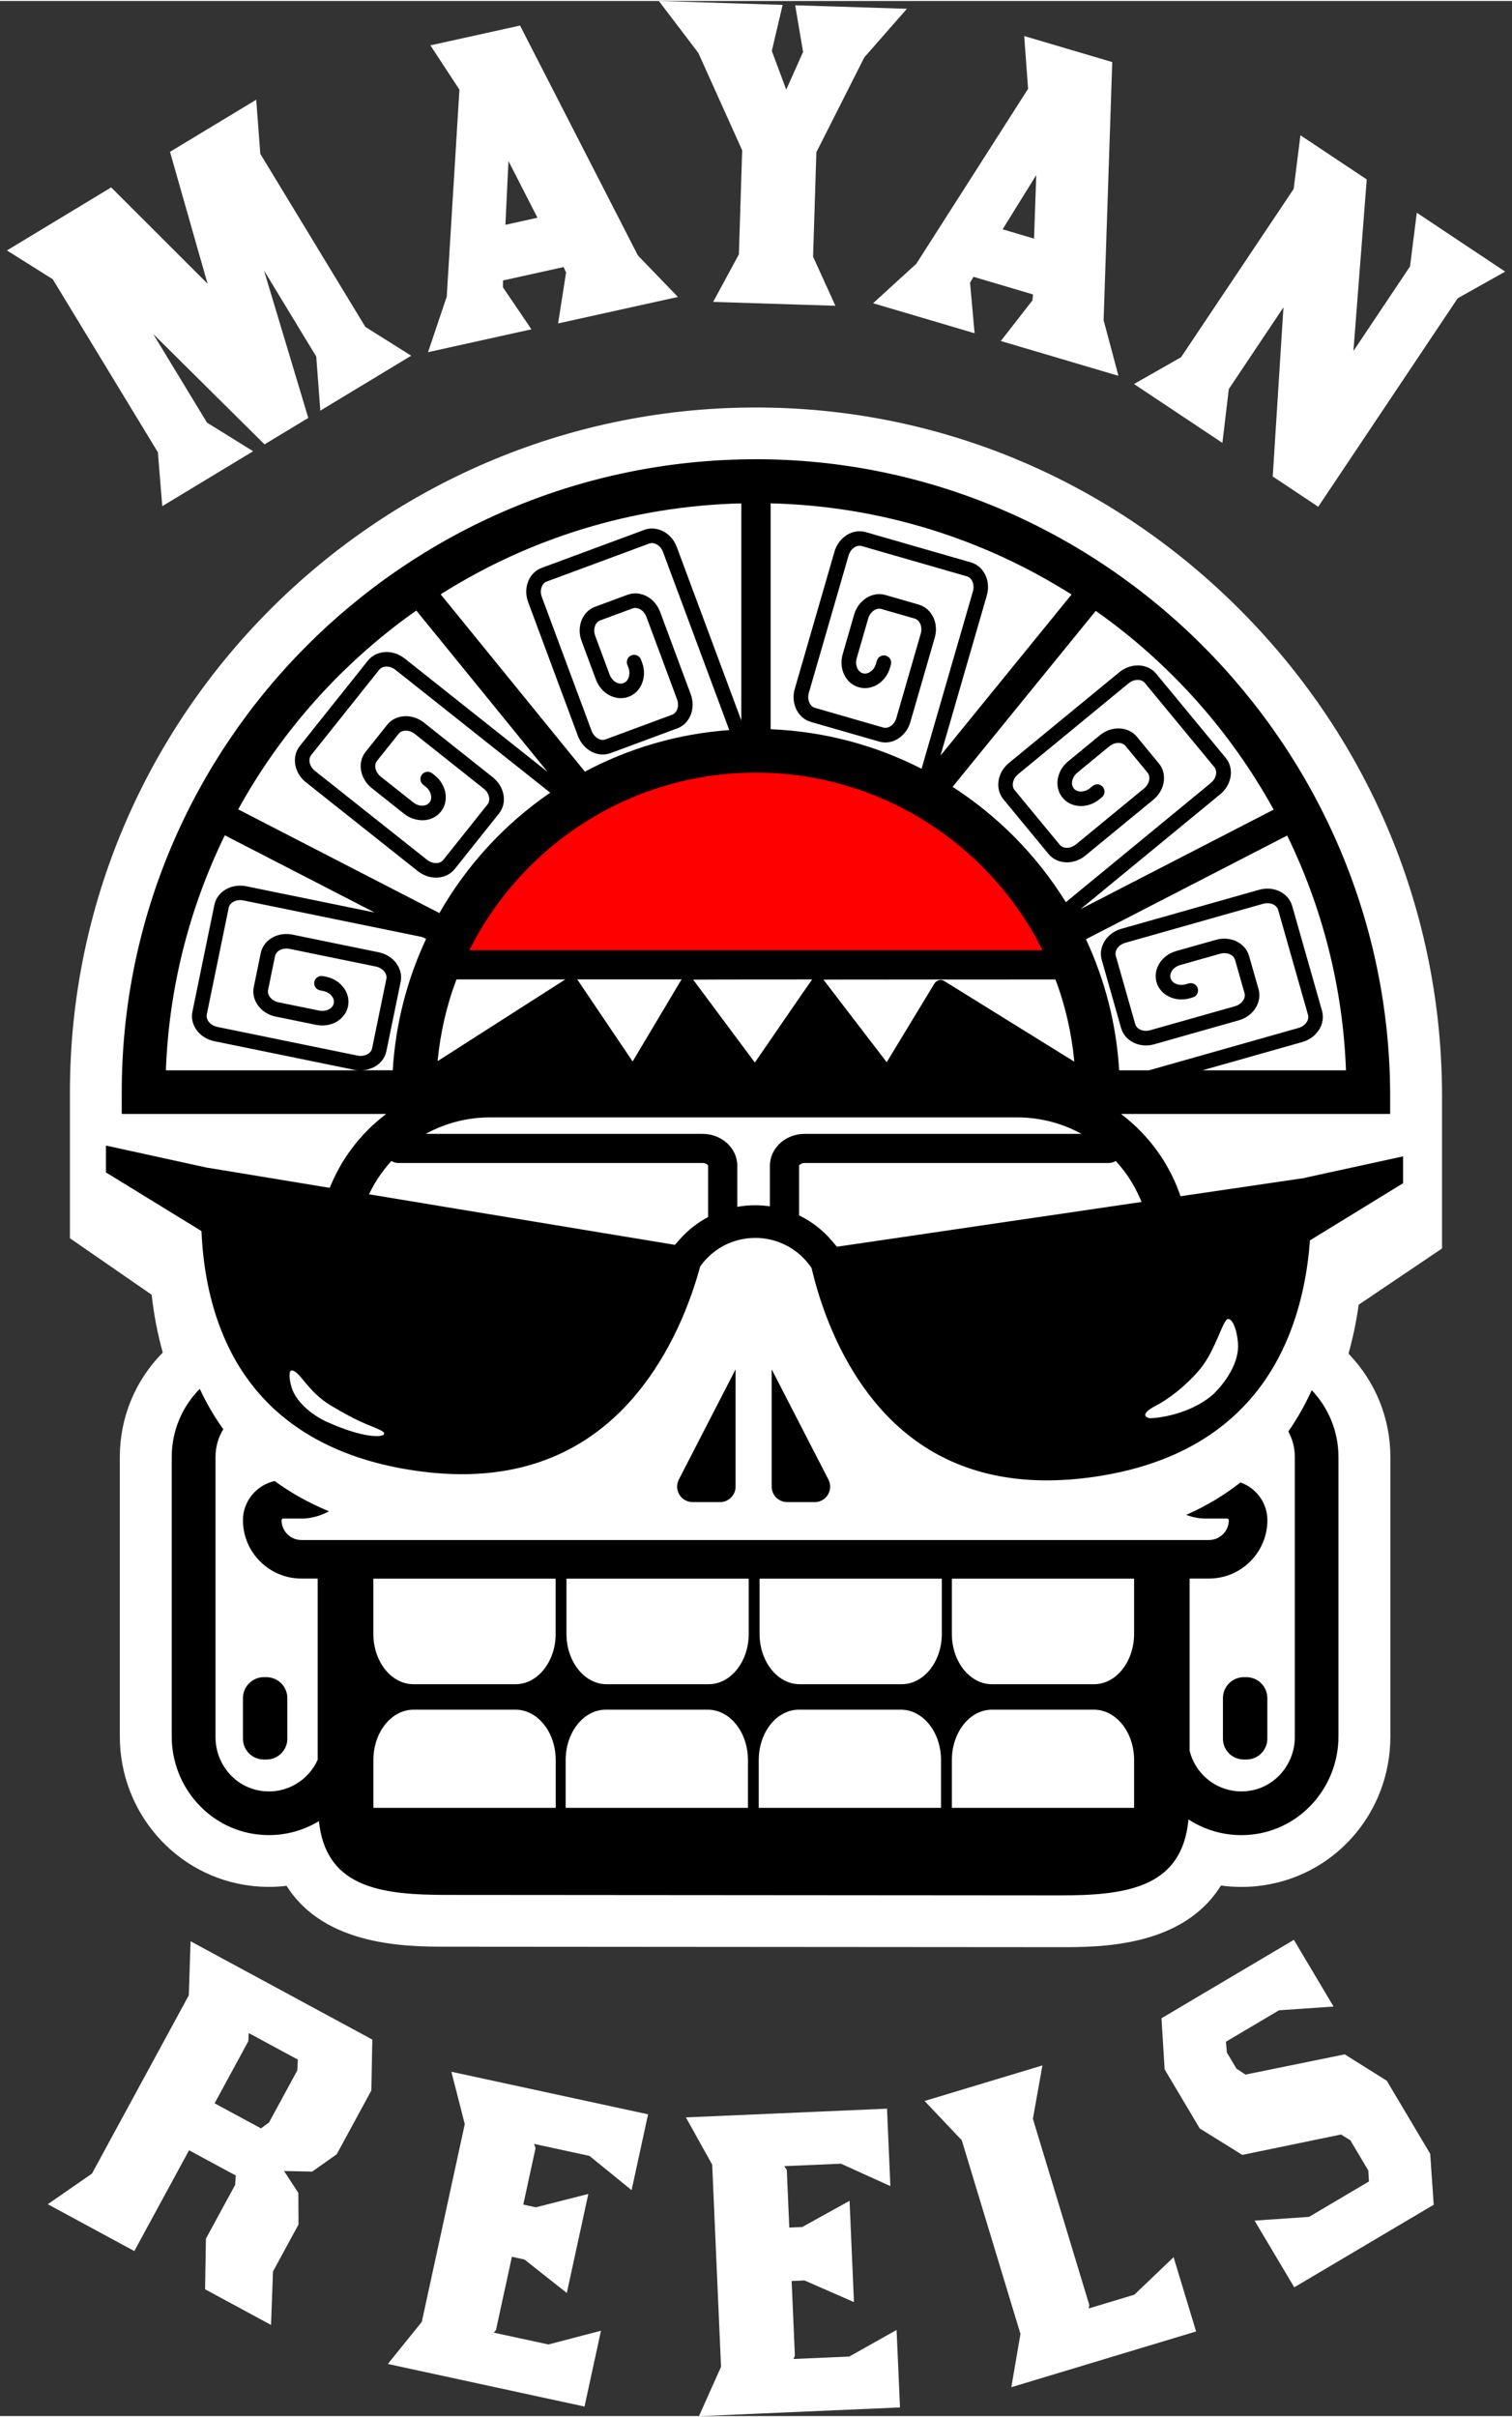 <svg:svg xmlns:svg="http://www.w3.org/2000/svg" fill="none" height="810" viewBox="0 0 109 174" width="507"><svg:rect x="0" y="0" width="109" height="174" fill="#333333" stroke="none"/><desc>schwesterseiten.com - Deutschlands f&#252;hrender Index f&#252;r Casino-Schwesterseite</desc><title>Mayan Reels Casino auf https://schwesterseiten.com/mayanreels-co/</title><svg:g clip-path="url(#clip0_1294_31669)"><svg:g clip-path="url(#clip1_1294_31669)"><svg:path d="M103.956 89.875V81.223V78.917C103.956 65.762 98.804 53.334 89.449 43.921C80.069 34.485 67.658 29.288 54.497 29.288H54.286C27.131 29.403 5.041 51.528 5.041 78.611V80.493V89.142L10.934 93.212C11.094 94.668 11.365 96.058 11.734 97.378C9.737 99.395 8.638 102.07 8.638 104.904V125.037C8.638 130.529 12.706 135.155 18.097 135.796C18.525 135.846 18.959 135.875 19.387 135.875C19.815 135.875 20.238 135.849 20.66 135.799C23.421 140.175 29.359 140.181 32.199 140.184L76.458 140.217C79.306 140.217 85.263 140.217 88.018 135.776C88.503 135.844 88.993 135.877 89.489 135.877C89.849 135.877 90.215 135.861 90.579 135.824C96.083 135.271 100.232 130.638 100.232 125.045V104.91C100.232 102.148 99.182 99.525 97.275 97.522L97.213 97.457C97.528 96.328 97.779 95.153 97.948 93.929L103.953 89.881L103.956 89.875Z" fill="white"/><svg:path d="M78.297 77.268L68.167 71.169L64.224 77.56L59.114 70.944L54.413 77.56L49.432 70.944L45.441 77.83L40.987 70.944L30.224 77.83V78.588L78.297 78.231V77.268Z" fill="black"/><svg:path d="M31.776 68.394C31.776 68.394 36.99 60.444 39.677 59C42.365 57.556 50.919 54.691 50.919 54.691L64.804 56.244L73.421 62.542L77.252 69.234L31.779 68.394H31.776Z" fill="#FF0000"/><svg:path d="M58.728 108.151H56.748C56.131 108.151 55.632 107.651 55.632 107.039V98.589L59.722 106.53C60.106 107.272 59.565 108.154 58.728 108.154V108.151Z" fill="black"/><svg:path d="M53.027 98.589V107.039C53.027 107.651 52.528 108.151 51.911 108.151H49.931C49.097 108.151 48.556 107.269 48.937 106.528L53.027 98.586V98.589Z" fill="black"/><svg:path d="M54.297 33.018C29.176 33.125 8.776 53.536 8.776 78.611V80.175C8.776 80.175 8.779 80.184 8.785 80.184H27.818C27.818 80.184 27.83 80.192 27.824 80.198C25.959 81.614 24.503 83.535 23.675 85.763L26.486 86.226C26.914 85.249 27.503 84.355 28.216 83.577C28.365 83.659 28.531 83.72 28.717 83.72H50.647C50.906 83.72 51.047 83.866 51.047 83.917V87.69C51.723 87.425 52.427 87.24 53.151 87.139V83.917C53.151 82.653 52.03 81.622 50.647 81.622H30.689C32.066 80.866 33.647 80.434 35.325 80.434H73.331C75.01 80.434 76.59 80.866 77.968 81.622H58.007C56.627 81.622 55.503 82.65 55.503 83.917V87.111C56.224 87.192 56.931 87.358 57.607 87.6V83.917C57.607 83.866 57.751 83.72 58.007 83.72H79.937C80.123 83.72 80.289 83.661 80.438 83.577C81.283 84.498 81.951 85.583 82.39 86.777L85.187 86.364C84.407 83.883 82.861 81.737 80.83 80.198C80.824 80.195 80.83 80.184 80.835 80.184H100.207C100.207 80.184 100.216 80.181 100.216 80.175V78.917C100.216 53.73 79.554 32.909 54.3 33.016L54.297 33.018ZM55.548 36.193C63.511 36.387 70.937 38.769 77.247 42.763L67.799 54.371L71.139 42.831C71.283 42.339 71.249 41.825 71.046 41.381C70.83 40.912 70.452 40.581 69.985 40.446L62.413 38.266C61.472 37.996 60.463 38.625 60.159 39.67L57.297 49.553C57.154 50.044 57.187 50.559 57.39 51.002C57.607 51.472 57.985 51.803 58.452 51.941L63.373 53.356C63.846 53.494 64.342 53.413 64.773 53.129C65.182 52.862 65.486 52.444 65.627 51.952L67.385 45.876C67.528 45.384 67.494 44.867 67.292 44.426C67.075 43.957 66.697 43.626 66.23 43.488L63.83 42.797C62.889 42.525 61.88 43.157 61.576 44.202L60.751 47.058C60.607 47.55 60.641 48.064 60.844 48.508C61.061 48.977 61.435 49.309 61.906 49.443C62.376 49.578 62.872 49.499 63.306 49.216C63.711 48.949 64.016 48.53 64.159 48.039L64.224 47.817C64.306 47.539 64.145 47.249 63.866 47.168C63.587 47.089 63.294 47.249 63.216 47.528L63.151 47.749C63.078 48.002 62.928 48.21 62.731 48.337C62.556 48.449 62.37 48.486 62.199 48.435C62.03 48.387 61.886 48.255 61.801 48.07C61.703 47.856 61.689 47.601 61.762 47.348L62.587 44.494C62.725 44.013 63.159 43.696 63.539 43.806L65.937 44.496C66.109 44.547 66.249 44.676 66.337 44.862C66.433 45.078 66.449 45.334 66.376 45.584L64.618 51.66C64.545 51.91 64.396 52.12 64.199 52.247C64.027 52.359 63.841 52.396 63.669 52.345L58.748 50.927C58.576 50.879 58.435 50.747 58.351 50.561C58.252 50.348 58.238 50.092 58.311 49.84L61.173 39.957C61.317 39.468 61.742 39.159 62.125 39.272L69.697 41.451C69.869 41.499 70.01 41.631 70.097 41.817C70.193 42.03 70.21 42.286 70.137 42.538L66.435 55.317C63.148 53.635 59.461 52.626 55.556 52.469V36.187L55.548 36.193ZM54.494 55.595C63.539 55.595 71.376 60.818 75.159 68.394H33.833C37.616 60.818 45.452 55.595 54.497 55.595H54.494ZM53.441 36.193V51.837L48.79 39.342C48.613 38.861 48.28 38.465 47.852 38.232C47.399 37.982 46.894 37.937 46.438 38.109L39.049 40.845C38.131 41.184 37.694 42.291 38.075 43.311L41.663 52.955C41.844 53.432 42.176 53.828 42.602 54.064C42.872 54.213 43.162 54.289 43.449 54.289C43.641 54.289 43.833 54.255 44.016 54.188L48.818 52.41C49.278 52.241 49.63 51.879 49.807 51.396C49.976 50.941 49.971 50.424 49.793 49.943L47.587 44.013C47.407 43.536 47.078 43.14 46.649 42.904C46.199 42.657 45.694 42.609 45.238 42.78L42.9 43.645C41.982 43.985 41.545 45.089 41.925 46.109L42.962 48.896C43.34 49.915 44.393 50.469 45.314 50.132C46.23 49.792 46.669 48.685 46.289 47.665L46.207 47.449C46.106 47.176 45.801 47.036 45.531 47.14C45.258 47.241 45.12 47.542 45.221 47.814L45.303 48.03C45.477 48.499 45.317 49.011 44.948 49.146C44.576 49.286 44.128 49.008 43.948 48.533L42.911 45.747C42.737 45.277 42.897 44.766 43.263 44.629L45.604 43.763C45.77 43.704 45.959 43.724 46.139 43.822C46.348 43.935 46.508 44.134 46.602 44.379L48.807 50.309C48.897 50.556 48.903 50.811 48.821 51.031C48.748 51.221 48.616 51.362 48.452 51.424L43.649 53.202C43.48 53.261 43.292 53.241 43.111 53.143C42.906 53.031 42.742 52.831 42.649 52.587L39.061 42.943C38.886 42.474 39.047 41.963 39.413 41.828L46.801 39.092C46.971 39.03 47.159 39.05 47.34 39.151C47.545 39.266 47.709 39.462 47.801 39.71L52.573 52.528C48.835 52.8 45.311 53.848 42.165 55.525L31.768 42.749C38.069 38.763 45.486 36.389 53.438 36.196L53.441 36.193ZM30.013 43.918L39.48 55.548L29.171 47.37C28.317 46.693 27.125 46.766 26.52 47.528L21.613 53.679C21.004 54.444 21.201 55.615 22.055 56.292L30.128 62.697C30.523 63.009 30.987 63.16 31.433 63.16C31.956 63.16 32.452 62.95 32.782 62.539L35.971 58.542C36.275 58.16 36.39 57.671 36.292 57.166C36.199 56.688 35.928 56.247 35.525 55.93L30.562 51.991C29.709 51.317 28.517 51.387 27.911 52.149L26.356 54.098C26.055 54.48 25.937 54.969 26.035 55.475C26.128 55.952 26.399 56.393 26.802 56.711L29.134 58.562C29.534 58.882 30.024 59.031 30.511 59.028C31.027 59.006 31.48 58.786 31.785 58.404C32.393 57.64 32.193 56.469 31.342 55.792L31.162 55.649C30.934 55.466 30.602 55.505 30.424 55.73C30.244 55.958 30.28 56.289 30.506 56.466L30.686 56.609C31.08 56.921 31.204 57.441 30.962 57.747C30.852 57.885 30.677 57.966 30.472 57.975C30.235 57.989 29.993 57.899 29.787 57.736L27.455 55.888C27.249 55.725 27.111 55.505 27.066 55.275C27.027 55.073 27.066 54.888 27.179 54.747L28.734 52.8C28.982 52.489 29.509 52.494 29.906 52.809L34.869 56.747C35.075 56.91 35.213 57.126 35.258 57.357C35.297 57.559 35.258 57.744 35.145 57.885L31.956 61.885C31.709 62.194 31.182 62.188 30.782 61.874L22.706 55.469C22.314 55.157 22.187 54.637 22.433 54.331L27.34 48.182C27.587 47.873 28.114 47.876 28.511 48.191L39.666 57.039C36.387 59.286 33.649 62.256 31.677 65.714L17.171 58.242C20.308 52.55 24.714 47.645 30.01 43.918H30.013ZM11.959 77.04C12.182 70.987 13.692 65.262 16.207 60.11L27.01 65.674L17.751 63.781C16.683 63.565 15.652 64.163 15.455 65.118L13.872 72.818C13.773 73.296 13.894 73.782 14.21 74.192C14.508 74.577 14.951 74.844 15.455 74.945L25.559 77.012C25.655 77.032 25.751 77.035 25.849 77.043H11.965L11.959 77.04ZM28.311 77.04H26.097C26.951 76.998 27.689 76.464 27.852 75.672L28.883 70.669C29.08 69.714 28.37 68.756 27.303 68.54L21.089 67.267C20.585 67.166 20.075 67.236 19.649 67.472C19.199 67.725 18.894 68.127 18.796 68.604L18.294 71.043C18.097 71.998 18.807 72.956 19.875 73.172L22.796 73.768C23.861 73.987 24.892 73.388 25.089 72.433C25.286 71.478 24.576 70.52 23.509 70.301L23.28 70.256C22.996 70.197 22.72 70.38 22.661 70.663C22.602 70.947 22.785 71.225 23.072 71.281L23.297 71.329C23.799 71.43 24.14 71.832 24.061 72.22C23.982 72.602 23.5 72.838 23.007 72.739L20.086 72.144C19.593 72.043 19.247 71.635 19.325 71.251L19.827 68.812C19.863 68.638 19.982 68.489 20.162 68.388C20.368 68.276 20.627 68.245 20.88 68.293L27.092 69.565C27.585 69.666 27.934 70.074 27.852 70.456L26.824 75.462C26.745 75.844 26.263 76.079 25.77 75.981L15.666 73.914C15.41 73.863 15.19 73.728 15.046 73.546C14.923 73.383 14.872 73.197 14.906 73.023L16.489 65.323C16.568 64.941 17.052 64.703 17.542 64.801L30.461 67.444L30.717 67.576C29.356 70.481 28.514 73.672 28.314 77.037L28.311 77.04ZM32.906 70.495H40.751L31.545 76.383C31.745 74.332 32.199 72.355 32.906 70.495ZM32.469 77.04L41.058 71.543L44.768 77.04H32.466H32.469ZM41.644 70.531C41.633 70.517 41.616 70.506 41.604 70.492H49.159C49.137 70.515 49.111 70.529 49.094 70.557L45.607 76.405L41.641 70.531H41.644ZM46.452 77.04L49.593 71.767L53.523 77.04H46.452ZM49.968 70.512C49.968 70.495 58.548 70.495 58.548 70.495C58.508 70.529 54.418 76.484 54.418 76.484L49.971 70.512H49.968ZM55.309 77.04L58.965 71.72L63.047 77.04H55.309ZM64.796 77.04L67.985 71.787L76.458 77.04H64.796ZM68.089 70.616C67.971 70.543 67.824 70.517 67.689 70.551C67.554 70.585 67.435 70.669 67.362 70.79L63.923 76.459L59.362 70.509C59.345 70.498 76.086 70.498 76.086 70.498C76.796 72.366 77.252 74.358 77.449 76.422L68.092 70.621L68.089 70.616ZM77.875 65.447L87.965 57.154C88.362 56.829 88.624 56.388 88.709 55.907C88.796 55.399 88.675 54.91 88.362 54.533L83.351 48.469C82.731 47.716 81.537 47.668 80.694 48.359L72.734 54.899C71.892 55.59 71.714 56.767 72.337 57.517L75.593 61.461C76.216 62.214 77.407 62.261 78.246 61.57L83.142 57.548C83.54 57.222 83.804 56.778 83.886 56.3C83.973 55.792 83.852 55.303 83.54 54.93L81.954 53.008C81.334 52.255 80.139 52.208 79.297 52.896L76.999 54.786C76.159 55.477 75.979 56.652 76.602 57.404C77.221 58.157 78.413 58.205 79.255 57.517L79.433 57.371C79.658 57.185 79.689 56.857 79.506 56.632C79.32 56.407 78.99 56.373 78.765 56.559L78.585 56.708C78.196 57.025 77.658 57.039 77.413 56.739C77.162 56.438 77.28 55.913 77.666 55.595L79.965 53.705C80.359 53.382 80.886 53.368 81.139 53.674L82.725 55.595C82.838 55.733 82.88 55.918 82.847 56.121C82.807 56.351 82.672 56.57 82.469 56.739L77.573 60.761C77.179 61.084 76.652 61.098 76.399 60.795L73.142 56.851C72.894 56.55 73.01 56.028 73.396 55.708L81.356 49.165C81.751 48.842 82.278 48.828 82.531 49.134L87.542 55.199C87.655 55.337 87.697 55.522 87.661 55.725C87.621 55.958 87.486 56.177 87.286 56.343L76.838 64.93C74.773 61.59 71.973 58.747 68.672 56.621L78.993 43.94C84.286 47.668 88.683 52.57 91.818 58.261L77.866 65.447H77.875ZM86.68 77.043L93.886 75.004C94.934 74.706 95.57 73.703 95.306 72.762L93.154 65.2C93.018 64.731 92.686 64.354 92.218 64.135C91.776 63.93 91.261 63.896 90.765 64.037L80.841 66.846C79.793 67.141 79.156 68.147 79.424 69.088L80.821 74.001C80.954 74.47 81.289 74.849 81.756 75.065C82.199 75.27 82.714 75.307 83.21 75.166L89.308 73.439C90.356 73.144 90.993 72.138 90.728 71.197L90.046 68.804C89.911 68.335 89.579 67.958 89.111 67.739C88.669 67.537 88.154 67.5 87.658 67.641L84.79 68.45C83.742 68.748 83.106 69.751 83.373 70.692C83.641 71.627 84.711 72.15 85.762 71.855L85.985 71.79C86.263 71.711 86.427 71.422 86.348 71.144C86.269 70.866 85.976 70.703 85.7 70.781L85.478 70.843C84.985 70.984 84.497 70.784 84.387 70.405C84.28 70.023 84.59 69.596 85.08 69.458L87.948 68.647C88.201 68.576 88.458 68.59 88.672 68.689C88.858 68.776 88.987 68.916 89.035 69.088L89.717 71.481C89.824 71.863 89.514 72.287 89.024 72.428L82.925 74.152C82.672 74.225 82.416 74.211 82.201 74.11C82.016 74.026 81.886 73.883 81.838 73.711L80.438 68.798C80.331 68.416 80.641 67.992 81.131 67.854L91.055 65.045C91.308 64.975 91.562 64.989 91.779 65.087C91.965 65.174 92.094 65.315 92.142 65.486L94.294 73.046C94.401 73.428 94.092 73.855 93.602 73.992L82.83 77.043H80.68C80.48 73.686 79.641 70.501 78.286 67.599L92.793 60.127C95.303 65.276 96.807 70.995 97.032 77.043H86.683H86.68Z" fill="black"/><svg:path d="M19.201 120.764H19.027C18.193 120.764 17.514 121.438 17.514 122.273V125.197C17.514 126.026 18.187 126.697 19.018 126.697H19.21C20.041 126.697 20.714 126.026 20.714 125.197V122.273C20.714 121.441 20.038 120.764 19.201 120.764Z" fill="black"/><svg:path d="M89.849 120.764H89.675C88.841 120.764 88.162 121.438 88.162 122.273V125.197C88.162 126.026 88.835 126.697 89.666 126.697H89.858C90.689 126.697 91.362 126.026 91.362 125.197V122.273C91.362 121.441 90.686 120.764 89.849 120.764Z" fill="black"/><svg:path d="M65.52 91.392C65.413 91.415 65.306 91.431 65.196 91.44L65.52 91.392Z" fill="black"/><svg:path d="M94.565 100.083C94.103 101.097 93.548 102.1 92.875 103.064C93.174 103.609 93.343 104.232 93.343 104.895V125.082C93.343 127.034 91.909 128.734 89.965 128.967C87.951 129.208 86.202 127.885 85.759 126.057V113.66H87.151C89.478 113.66 91.371 111.769 91.365 109.449C91.362 108.196 90.548 107.131 89.424 106.735C88.252 107.66 86.948 108.441 85.512 109.073C85.593 109.103 85.678 109.132 85.762 109.157C86.114 109.264 86.481 109.337 86.867 109.337H88.466C88.531 109.337 88.585 109.39 88.585 109.455C88.585 110.244 87.942 110.884 87.151 110.884H21.731C20.94 110.884 20.297 110.244 20.297 109.455C20.297 109.39 20.351 109.337 20.419 109.337H21.796C22.182 109.337 22.548 109.261 22.9 109.157C23.185 109.073 23.458 108.955 23.712 108.811C22.278 108.221 20.976 107.494 19.802 106.634C18.503 106.921 17.517 108.07 17.514 109.449C17.512 111.769 19.402 113.66 21.731 113.66H22.903V126.711C22.233 128.214 20.63 129.211 18.827 128.956C16.923 128.686 15.537 127.009 15.537 125.093V104.895C15.537 104.162 15.742 103.48 16.098 102.898C16.027 102.803 15.959 102.71 15.895 102.614C15.309 101.763 14.816 100.884 14.402 99.991C13.151 101.255 12.379 102.991 12.379 104.904V125.037C12.379 128.596 15.005 131.672 18.545 132.093C20.182 132.29 21.717 131.905 22.99 131.138C23.005 131.256 23.019 131.371 23.035 131.487C23.692 135.99 27.641 136.448 32.202 136.453L76.433 136.487C81.033 136.487 84.985 135.984 85.627 131.442C85.647 131.304 85.664 131.169 85.678 131.029C85.678 131.023 85.683 131.02 85.689 131.023C86.968 131.849 88.528 132.276 90.199 132.11C93.796 131.748 96.489 128.644 96.489 125.04V104.904C96.489 103.036 95.754 101.339 94.559 100.083H94.565ZM40.058 130.18H26.917V126.742C26.917 124.733 28.213 123.107 29.813 123.107H37.165C38.765 123.107 40.061 124.733 40.061 126.742V130.18H40.058ZM40.058 117.638C40.058 119.646 38.762 121.273 37.162 121.273H29.81C28.21 121.273 26.914 119.646 26.914 117.638V113.666H40.055V117.638H40.058ZM53.917 130.18H40.779V126.742C40.779 124.733 42.072 123.107 43.672 123.107H51.024C52.624 123.107 53.92 124.733 53.92 126.742V130.18H53.917ZM53.976 117.638C53.976 119.646 52.681 121.273 51.083 121.273H43.731C42.131 121.273 40.836 119.646 40.836 117.638V113.666H53.974V117.638H53.976ZM67.835 130.18H54.697V126.742C54.697 124.733 55.993 123.107 57.593 123.107H64.945C66.545 123.107 67.838 124.733 67.838 126.742V130.18H67.835ZM67.897 117.638C67.897 119.646 66.602 121.273 65.002 121.273H57.65C56.052 121.273 54.757 119.646 54.757 117.638V113.666H67.895V117.638H67.897ZM81.757 130.18H68.619V126.742C68.619 124.733 69.914 123.107 71.512 123.107H78.864C80.461 123.107 81.757 124.733 81.757 126.742V130.18ZM81.757 117.638C81.757 119.646 80.461 121.273 78.864 121.273H71.512C69.914 121.273 68.619 119.646 68.619 117.638V113.666H81.757V117.638Z" fill="black"/><svg:path d="M94.086 84.795H94.083L85.652 86.034L82.9 86.439L81.404 86.658L76.387 87.397L75.193 87.571L71.686 88.085L70.832 88.211L68.728 88.52L65.52 88.992C65.413 89.014 65.306 89.031 65.196 89.04L61.579 89.571L60.334 89.753L60.179 89.571L59.953 89.307C59.297 88.537 58.494 87.925 57.61 87.495C56.948 87.172 56.241 86.95 55.506 86.843C55.156 86.793 54.801 86.764 54.444 86.764C54.007 86.764 53.573 86.804 53.151 86.88C52.413 87.017 51.706 87.262 51.046 87.613C50.3 88.009 49.618 88.537 49.041 89.183L48.694 89.571L48.655 89.616L48.376 89.571L45.21 89.048L42.131 88.54L39.934 88.177L38.694 87.972L37.83 87.829L32.151 86.894L30.956 86.694L28.979 86.368L25.858 85.854L23.111 85.402L14.937 84.056H14.92L7.638 82.464V84.399L14.525 88.624C14.621 90.933 15.032 93.678 16.162 96.293C16.562 97.228 17.058 98.147 17.66 99.021C17.666 99.029 17.675 99.04 17.683 99.049C18.987 100.934 20.689 102.453 22.767 103.6C23.556 104.035 24.398 104.417 25.297 104.746C26.438 105.161 27.669 105.493 28.984 105.732C29.139 105.76 29.3 105.788 29.458 105.813C32.897 106.378 35.984 106.215 38.706 105.327C42.103 104.223 44.934 101.99 47.162 98.639C48.136 97.172 48.979 95.512 49.66 93.697C49.911 93.032 50.139 92.346 50.339 91.658C50.367 91.562 50.396 91.467 50.421 91.371L50.477 91.172L50.601 91.009C51.258 90.158 52.153 89.562 53.159 89.29C53.573 89.177 54.007 89.116 54.452 89.116C54.813 89.116 55.167 89.155 55.514 89.234C56.652 89.489 57.677 90.149 58.379 91.107L58.503 91.279L58.553 91.484C58.568 91.54 58.582 91.596 58.596 91.652C58.776 92.388 58.996 93.138 59.252 93.883C59.872 95.703 60.655 97.38 61.584 98.866C64.08 102.869 67.463 105.324 71.692 106.212C73.886 106.673 76.305 106.709 78.948 106.322C79.801 106.195 80.621 106.032 81.41 105.836C82.176 105.642 82.911 105.411 83.613 105.15C84.537 104.805 85.404 104.4 86.213 103.934C88.108 102.847 89.692 101.436 90.953 99.709C91.097 99.515 91.232 99.318 91.359 99.119C91.953 98.223 92.438 97.287 92.832 96.341C93.844 93.922 94.277 91.425 94.435 89.295L101.148 85.177V83.242L94.091 84.781L94.086 84.795ZM23.624 102.4C22.686 101.981 21.506 101.127 21.086 100.071C20.88 99.554 20.742 98.624 21.058 98.667C21.635 98.743 22.198 100.203 23.829 101.181C25.838 102.386 26.551 102.574 27.032 102.79C27.542 103.021 27.765 103.108 27.675 103.271C27.562 103.473 26.255 103.574 23.627 102.397L23.624 102.4ZM87.39 100.448C85.562 101.987 82.99 102.142 82.846 102.102C82.19 101.92 82.79 101.473 83.334 101.201C84.015 100.855 85.418 99.908 86.556 98.512C87.641 97.178 88.176 94.959 88.528 94.956C88.962 94.953 89.26 96.183 89.252 96.942C89.232 98.709 87.576 100.293 87.39 100.45V100.448Z" fill="black"/><svg:path d="M18.472 7.116L18.765 11.012L26.339 23.482L29.644 25.557L23.092 29.515L22.799 25.619L19.032 19.419L22.224 30.038L19.069 31.945L11.041 23.987L14.922 30.378L18.249 32.44L11.697 36.398L11.382 32.516L3.804 20.049L0.5 17.973L8.015 13.43L14.962 20.366L12.255 10.868L18.472 7.113V7.116Z" fill="white"/><svg:path d="M40.235 23.229L40.807 19.563L40.632 19.169L36.261 20.136L36.255 20.627L38.311 23.655L30.858 25.302L32.196 21.324V21.439L33.12 6.388L31.027 3.197L37.489 1.77L45.987 18.335L48.872 21.324L40.235 23.231V23.229ZM36.435 16.127L38.745 15.616L36.655 11.531L36.435 16.127Z" fill="white"/><svg:path d="M56.421 0.281L55.641 3.601L56.68 6.388L57.894 3.672L57.325 0.309L65.379 0.562L62.309 4.062L58.852 10.897L58.615 18.422L60.224 21.959L51.41 21.681L53.266 18.254L53.503 10.756L50.342 3.742L47.497 0L56.421 0.281Z" fill="white"/><svg:path d="M72.148 24.498L74.43 21.569L74.469 21.142L70.176 19.872L69.931 20.299L70.258 23.939L62.94 21.776L66.044 18.945L65.985 19.046L74.114 6.329L73.835 2.525L80.182 4.402L79.559 22.998L80.63 27.007L72.148 24.498ZM72.278 16.45L74.545 17.122L74.703 12.54L72.278 16.453V16.45Z" fill="white"/><svg:path d="M108.5 19.504L105.086 21.417L95.03 36.44L91.751 34.257L92.525 22.071L88.585 27.959L88.123 31.839L81.751 27.597L85.142 25.667L93.261 13.54L93.748 9.675L98.528 12.857L97.568 25.22L101.649 19.122L102.137 15.256L108.508 19.498L108.5 19.504Z" fill="white"/><svg:path d="M16.951 157.348L16.998 156.671L13.63 154.85L9.683 162.112L3.444 158.738L6.63 156.53L13.61 143.687L13.739 139.793L26.841 146.875L26.77 150.544L24.275 155.137L22.506 156.387L20.477 156.345L21.508 157.923L21.52 160.199L19.68 163.581L19.539 167.435L14.784 164.865L14.844 161.221L16.951 157.345V157.348ZM15.469 151.465L18.813 153.272L19.393 152.85L21.432 149.097L21.472 148.319L17.931 146.406L17.9 146.996L15.472 151.465H15.469Z" fill="white"/><svg:path d="M46.72 152.26L45.531 157.724L42.494 155.255L38.503 154.392L38.607 154.701L37.723 158.763L38.63 158.96L42.413 157.996L40.861 165.134L37.81 162.721L36.903 162.525L35.756 167.795L35.599 167.991L39.537 168.842L43.325 167.851L42.137 173.315L27.959 170.247L30.407 167.213L33.506 152.965L32.539 149.193L46.717 152.26H46.72Z" fill="white"/><svg:path d="M63.945 151.847L64.187 157.432L60.621 155.817L56.539 155.994L56.72 156.266L56.9 160.421L57.83 160.381L61.244 158.491L61.562 165.789L57.998 164.23L57.069 164.269L57.303 169.657L57.199 169.887L61.224 169.713L64.635 167.795L64.88 173.379L50.387 174.008L51.979 170.452L51.342 155.887L49.446 152.482L63.939 151.853L63.945 151.847Z" fill="white"/><svg:path d="M75.148 148.738L74.461 152.583L78.528 166L78.486 166.247L81.776 165.255L84.604 162.553L86.227 167.904L72.906 171.921L73.565 168.084L69.334 154.128L66.652 151.299L75.145 148.738H75.148Z" fill="white"/><svg:path d="M99.97 149.836L103.103 155.103L103.356 158.775L93.303 164.724L90.441 159.918L94.373 159.648L98.686 157.098L98.641 156.308L97.348 154.134L96.674 153.715L89.556 155.184L86.489 153.277L83.959 149.024L83.731 145.339L93.275 139.689L96.136 144.496L92.204 144.765L88.376 147.03L88.444 147.805L89.134 148.965L89.784 149.398L96.942 147.94L99.97 149.839V149.836Z" fill="white"/></svg:g></svg:g><svg:defs><svg:clipPath id="clip0_1294_31669"><svg:rect fill="white" height="174" transform="translate(0.5)" width="108"/></svg:clipPath><svg:clipPath id="clip1_1294_31669"><svg:rect fill="white" height="174" transform="translate(0.5)" width="108"/></svg:clipPath></svg:defs></svg:svg>